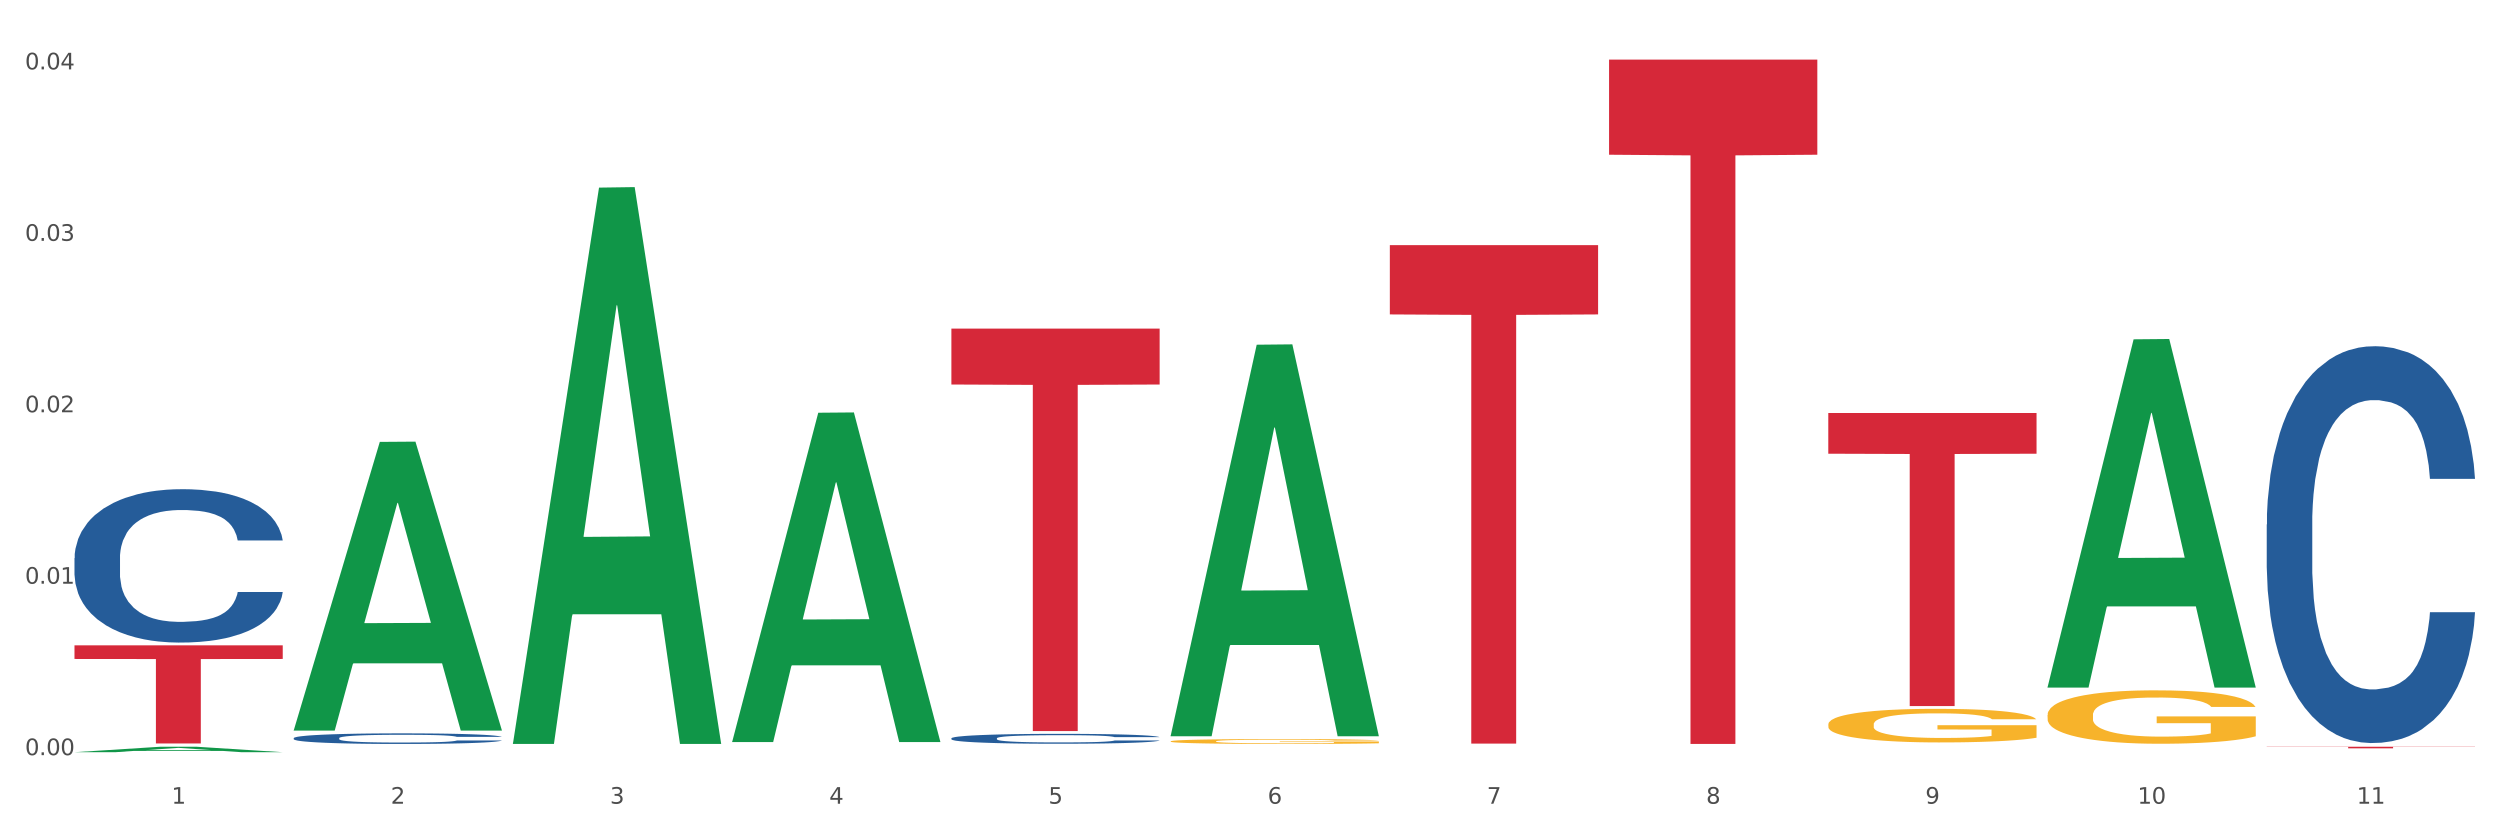 <?xml version="1.0" encoding="utf-8" standalone="no"?>
<!DOCTYPE svg PUBLIC "-//W3C//DTD SVG 1.1//EN"
  "http://www.w3.org/Graphics/SVG/1.1/DTD/svg11.dtd">
<svg xmlns:xlink="http://www.w3.org/1999/xlink" width="1080pt" height="360pt" viewBox="0 0 1080 360" xmlns="http://www.w3.org/2000/svg" version="1.1">
 <rect x="0" y="0" width="1080" height="360" fill="#333333" stroke="none"/>
 <defs>
  <style type="text/css">*{stroke-linejoin: round; stroke-linecap: butt}</style>
 </defs>
 <g id="figure_1">
  <g id="patch_1">
   <path d="M 0 360 
L 1080 360 
L 1080 0 
L 0 0 
z
" style="fill: #ffffff; stroke: #ffffff; stroke-linejoin: miter"/>
  </g>
  <g id="axes_1">
   <g id="matplotlib.axis_1">
    <g id="xtick_1">
     <g id="text_1">
      <!-- 1 -->
      <g style="fill: #4d4d4d" transform="translate(74.106 347.204) scale(0.096 -0.096)">
       <defs>
        <path id="DejaVuSans-31" d="M 794 531 
L 1825 531 
L 1825 4091 
L 703 3866 
L 703 4441 
L 1819 4666 
L 2450 4666 
L 2450 531 
L 3481 531 
L 3481 0 
L 794 0 
L 794 531 
z
" transform="scale(0.016)"/>
       </defs>
       <use xlink:href="#DejaVuSans-31"/>
      </g>
     </g>
    </g>
    <g id="xtick_2">
     <g id="text_2">
      <!-- 2 -->
      <g style="fill: #4d4d4d" transform="translate(168.812 347.204) scale(0.096 -0.096)">
       <defs>
        <path id="DejaVuSans-32" d="M 1228 531 
L 3431 531 
L 3431 0 
L 469 0 
L 469 531 
Q 828 903 1448 1529 
Q 2069 2156 2228 2338 
Q 2531 2678 2651 2914 
Q 2772 3150 2772 3378 
Q 2772 3750 2511 3984 
Q 2250 4219 1831 4219 
Q 1534 4219 1204 4116 
Q 875 4013 500 3803 
L 500 4441 
Q 881 4594 1212 4672 
Q 1544 4750 1819 4750 
Q 2544 4750 2975 4387 
Q 3406 4025 3406 3419 
Q 3406 3131 3298 2873 
Q 3191 2616 2906 2266 
Q 2828 2175 2409 1742 
Q 1991 1309 1228 531 
z
" transform="scale(0.016)"/>
       </defs>
       <use xlink:href="#DejaVuSans-32"/>
      </g>
     </g>
    </g>
    <g id="xtick_3">
     <g id="text_3">
      <!-- 3 -->
      <g style="fill: #4d4d4d" transform="translate(263.517 347.204) scale(0.096 -0.096)">
       <defs>
        <path id="DejaVuSans-33" d="M 2597 2516 
Q 3050 2419 3304 2112 
Q 3559 1806 3559 1356 
Q 3559 666 3084 287 
Q 2609 -91 1734 -91 
Q 1441 -91 1130 -33 
Q 819 25 488 141 
L 488 750 
Q 750 597 1062 519 
Q 1375 441 1716 441 
Q 2309 441 2620 675 
Q 2931 909 2931 1356 
Q 2931 1769 2642 2001 
Q 2353 2234 1838 2234 
L 1294 2234 
L 1294 2753 
L 1863 2753 
Q 2328 2753 2575 2939 
Q 2822 3125 2822 3475 
Q 2822 3834 2567 4026 
Q 2313 4219 1838 4219 
Q 1578 4219 1281 4162 
Q 984 4106 628 3988 
L 628 4550 
Q 988 4650 1302 4700 
Q 1616 4750 1894 4750 
Q 2613 4750 3031 4423 
Q 3450 4097 3450 3541 
Q 3450 3153 3228 2886 
Q 3006 2619 2597 2516 
z
" transform="scale(0.016)"/>
       </defs>
       <use xlink:href="#DejaVuSans-33"/>
      </g>
     </g>
    </g>
    <g id="xtick_4">
     <g id="text_4">
      <!-- 4 -->
      <g style="fill: #4d4d4d" transform="translate(358.223 347.204) scale(0.096 -0.096)">
       <defs>
        <path id="DejaVuSans-34" d="M 2419 4116 
L 825 1625 
L 2419 1625 
L 2419 4116 
z
M 2253 4666 
L 3047 4666 
L 3047 1625 
L 3713 1625 
L 3713 1100 
L 3047 1100 
L 3047 0 
L 2419 0 
L 2419 1100 
L 313 1100 
L 313 1709 
L 2253 4666 
z
" transform="scale(0.016)"/>
       </defs>
       <use xlink:href="#DejaVuSans-34"/>
      </g>
     </g>
    </g>
    <g id="xtick_5">
     <g id="text_5">
      <!-- 5 -->
      <g style="fill: #4d4d4d" transform="translate(452.928 347.204) scale(0.096 -0.096)">
       <defs>
        <path id="DejaVuSans-35" d="M 691 4666 
L 3169 4666 
L 3169 4134 
L 1269 4134 
L 1269 2991 
Q 1406 3038 1543 3061 
Q 1681 3084 1819 3084 
Q 2600 3084 3056 2656 
Q 3513 2228 3513 1497 
Q 3513 744 3044 326 
Q 2575 -91 1722 -91 
Q 1428 -91 1123 -41 
Q 819 9 494 109 
L 494 744 
Q 775 591 1075 516 
Q 1375 441 1709 441 
Q 2250 441 2565 725 
Q 2881 1009 2881 1497 
Q 2881 1984 2565 2268 
Q 2250 2553 1709 2553 
Q 1456 2553 1204 2497 
Q 953 2441 691 2322 
L 691 4666 
z
" transform="scale(0.016)"/>
       </defs>
       <use xlink:href="#DejaVuSans-35"/>
      </g>
     </g>
    </g>
    <g id="xtick_6">
     <g id="text_6">
      <!-- 6 -->
      <g style="fill: #4d4d4d" transform="translate(547.634 347.204) scale(0.096 -0.096)">
       <defs>
        <path id="DejaVuSans-36" d="M 2113 2584 
Q 1688 2584 1439 2293 
Q 1191 2003 1191 1497 
Q 1191 994 1439 701 
Q 1688 409 2113 409 
Q 2538 409 2786 701 
Q 3034 994 3034 1497 
Q 3034 2003 2786 2293 
Q 2538 2584 2113 2584 
z
M 3366 4563 
L 3366 3988 
Q 3128 4100 2886 4159 
Q 2644 4219 2406 4219 
Q 1781 4219 1451 3797 
Q 1122 3375 1075 2522 
Q 1259 2794 1537 2939 
Q 1816 3084 2150 3084 
Q 2853 3084 3261 2657 
Q 3669 2231 3669 1497 
Q 3669 778 3244 343 
Q 2819 -91 2113 -91 
Q 1303 -91 875 529 
Q 447 1150 447 2328 
Q 447 3434 972 4092 
Q 1497 4750 2381 4750 
Q 2619 4750 2861 4703 
Q 3103 4656 3366 4563 
z
" transform="scale(0.016)"/>
       </defs>
       <use xlink:href="#DejaVuSans-36"/>
      </g>
     </g>
    </g>
    <g id="xtick_7">
     <g id="text_7">
      <!-- 7 -->
      <g style="fill: #4d4d4d" transform="translate(642.339 347.204) scale(0.096 -0.096)">
       <defs>
        <path id="DejaVuSans-37" d="M 525 4666 
L 3525 4666 
L 3525 4397 
L 1831 0 
L 1172 0 
L 2766 4134 
L 525 4134 
L 525 4666 
z
" transform="scale(0.016)"/>
       </defs>
       <use xlink:href="#DejaVuSans-37"/>
      </g>
     </g>
    </g>
    <g id="xtick_8">
     <g id="text_8">
      <!-- 8 -->
      <g style="fill: #4d4d4d" transform="translate(737.044 347.204) scale(0.096 -0.096)">
       <defs>
        <path id="DejaVuSans-38" d="M 2034 2216 
Q 1584 2216 1326 1975 
Q 1069 1734 1069 1313 
Q 1069 891 1326 650 
Q 1584 409 2034 409 
Q 2484 409 2743 651 
Q 3003 894 3003 1313 
Q 3003 1734 2745 1975 
Q 2488 2216 2034 2216 
z
M 1403 2484 
Q 997 2584 770 2862 
Q 544 3141 544 3541 
Q 544 4100 942 4425 
Q 1341 4750 2034 4750 
Q 2731 4750 3128 4425 
Q 3525 4100 3525 3541 
Q 3525 3141 3298 2862 
Q 3072 2584 2669 2484 
Q 3125 2378 3379 2068 
Q 3634 1759 3634 1313 
Q 3634 634 3220 271 
Q 2806 -91 2034 -91 
Q 1263 -91 848 271 
Q 434 634 434 1313 
Q 434 1759 690 2068 
Q 947 2378 1403 2484 
z
M 1172 3481 
Q 1172 3119 1398 2916 
Q 1625 2713 2034 2713 
Q 2441 2713 2670 2916 
Q 2900 3119 2900 3481 
Q 2900 3844 2670 4047 
Q 2441 4250 2034 4250 
Q 1625 4250 1398 4047 
Q 1172 3844 1172 3481 
z
" transform="scale(0.016)"/>
       </defs>
       <use xlink:href="#DejaVuSans-38"/>
      </g>
     </g>
    </g>
    <g id="xtick_9">
     <g id="text_9">
      <!-- 9 -->
      <g style="fill: #4d4d4d" transform="translate(831.75 347.204) scale(0.096 -0.096)">
       <defs>
        <path id="DejaVuSans-39" d="M 703 97 
L 703 672 
Q 941 559 1184 500 
Q 1428 441 1663 441 
Q 2288 441 2617 861 
Q 2947 1281 2994 2138 
Q 2813 1869 2534 1725 
Q 2256 1581 1919 1581 
Q 1219 1581 811 2004 
Q 403 2428 403 3163 
Q 403 3881 828 4315 
Q 1253 4750 1959 4750 
Q 2769 4750 3195 4129 
Q 3622 3509 3622 2328 
Q 3622 1225 3098 567 
Q 2575 -91 1691 -91 
Q 1453 -91 1209 -44 
Q 966 3 703 97 
z
M 1959 2075 
Q 2384 2075 2632 2365 
Q 2881 2656 2881 3163 
Q 2881 3666 2632 3958 
Q 2384 4250 1959 4250 
Q 1534 4250 1286 3958 
Q 1038 3666 1038 3163 
Q 1038 2656 1286 2365 
Q 1534 2075 1959 2075 
z
" transform="scale(0.016)"/>
       </defs>
       <use xlink:href="#DejaVuSans-39"/>
      </g>
     </g>
    </g>
    <g id="xtick_10">
     <g id="text_10">
      <!-- 10 -->
      <g style="fill: #4d4d4d" transform="translate(923.401 347.204) scale(0.096 -0.096)">
       <defs>
        <path id="DejaVuSans-30" d="M 2034 4250 
Q 1547 4250 1301 3770 
Q 1056 3291 1056 2328 
Q 1056 1369 1301 889 
Q 1547 409 2034 409 
Q 2525 409 2770 889 
Q 3016 1369 3016 2328 
Q 3016 3291 2770 3770 
Q 2525 4250 2034 4250 
z
M 2034 4750 
Q 2819 4750 3233 4129 
Q 3647 3509 3647 2328 
Q 3647 1150 3233 529 
Q 2819 -91 2034 -91 
Q 1250 -91 836 529 
Q 422 1150 422 2328 
Q 422 3509 836 4129 
Q 1250 4750 2034 4750 
z
" transform="scale(0.016)"/>
       </defs>
       <use xlink:href="#DejaVuSans-31"/>
       <use xlink:href="#DejaVuSans-30" transform="translate(63.623 0)"/>
      </g>
     </g>
    </g>
    <g id="xtick_11">
     <g id="text_11">
      <!-- 11 -->
      <g style="fill: #4d4d4d" transform="translate(1018.107 347.204) scale(0.096 -0.096)">
       <use xlink:href="#DejaVuSans-31"/>
       <use xlink:href="#DejaVuSans-31" transform="translate(63.623 0)"/>
      </g>
     </g>
    </g>
    <g id="xtick_12"/>
    <g id="xtick_13"/>
    <g id="xtick_14"/>
    <g id="xtick_15"/>
    <g id="xtick_16"/>
    <g id="xtick_17"/>
    <g id="xtick_18"/>
    <g id="xtick_19"/>
    <g id="xtick_20"/>
    <g id="xtick_21"/>
   </g>
   <g id="matplotlib.axis_2">
    <g id="ytick_1">
     <g id="text_12">
      <!-- 0.00 -->
      <g style="fill: #4d4d4d" transform="translate(10.8 326.227) scale(0.096 -0.096)">
       <defs>
        <path id="DejaVuSans-2e" d="M 684 794 
L 1344 794 
L 1344 0 
L 684 0 
L 684 794 
z
" transform="scale(0.016)"/>
       </defs>
       <use xlink:href="#DejaVuSans-30"/>
       <use xlink:href="#DejaVuSans-2e" transform="translate(63.623 0)"/>
       <use xlink:href="#DejaVuSans-30" transform="translate(95.41 0)"/>
       <use xlink:href="#DejaVuSans-30" transform="translate(159.033 0)"/>
      </g>
     </g>
    </g>
    <g id="ytick_2">
     <g id="text_13">
      <!-- 0.01 -->
      <g style="fill: #4d4d4d" transform="translate(10.8 252.165) scale(0.096 -0.096)">
       <use xlink:href="#DejaVuSans-30"/>
       <use xlink:href="#DejaVuSans-2e" transform="translate(63.623 0)"/>
       <use xlink:href="#DejaVuSans-30" transform="translate(95.41 0)"/>
       <use xlink:href="#DejaVuSans-31" transform="translate(159.033 0)"/>
      </g>
     </g>
    </g>
    <g id="ytick_3">
     <g id="text_14">
      <!-- 0.02 -->
      <g style="fill: #4d4d4d" transform="translate(10.8 178.103) scale(0.096 -0.096)">
       <use xlink:href="#DejaVuSans-30"/>
       <use xlink:href="#DejaVuSans-2e" transform="translate(63.623 0)"/>
       <use xlink:href="#DejaVuSans-30" transform="translate(95.41 0)"/>
       <use xlink:href="#DejaVuSans-32" transform="translate(159.033 0)"/>
      </g>
     </g>
    </g>
    <g id="ytick_4">
     <g id="text_15">
      <!-- 0.03 -->
      <g style="fill: #4d4d4d" transform="translate(10.8 104.041) scale(0.096 -0.096)">
       <use xlink:href="#DejaVuSans-30"/>
       <use xlink:href="#DejaVuSans-2e" transform="translate(63.623 0)"/>
       <use xlink:href="#DejaVuSans-30" transform="translate(95.41 0)"/>
       <use xlink:href="#DejaVuSans-33" transform="translate(159.033 0)"/>
      </g>
     </g>
    </g>
    <g id="ytick_5">
     <g id="text_16">
      <!-- 0.04 -->
      <g style="fill: #4d4d4d" transform="translate(10.8 29.979) scale(0.096 -0.096)">
       <use xlink:href="#DejaVuSans-30"/>
       <use xlink:href="#DejaVuSans-2e" transform="translate(63.623 0)"/>
       <use xlink:href="#DejaVuSans-30" transform="translate(95.41 0)"/>
       <use xlink:href="#DejaVuSans-34" transform="translate(159.033 0)"/>
      </g>
     </g>
    </g>
    <g id="ytick_6"/>
    <g id="ytick_7"/>
    <g id="ytick_8"/>
    <g id="ytick_9"/>
   </g>
   <g id="PolyCollection_1">
    <path d="M 32.175 324.945 
L 32.268 324.943 
L 69.369 322.582 
L 84.766 322.58 
L 122.145 324.95 
L 104.337 324.95 
L 96.267 324.398 
L 57.96 324.398 
L 57.682 324.407 
L 49.891 324.95 
L 32.175 324.95 
L 32.175 324.945 
L 62.783 324.068 
L 91.444 324.066 
L 77.253 323.085 
L 77.067 323.081 
L 76.882 323.087 
L 62.691 324.066 
L 62.783 324.068 
L 32.175 324.945 
z
" clip-path="url(#pee7e1980c2)" style="fill: #109648"/>
    <path d="M 979.23 226.591 
L 979.336 226.434 
L 979.336 222.051 
L 979.655 216.101 
L 980.825 205.141 
L 982.314 196.843 
L 984.866 187.136 
L 986.249 183.065 
L 988.057 178.525 
L 991.779 171.166 
L 996.033 164.903 
L 999.01 161.459 
L 1001.244 159.267 
L 1006.242 155.352 
L 1009.114 153.63 
L 1012.091 152.221 
L 1014.644 151.282 
L 1018.898 150.186 
L 1022.301 149.716 
L 1026.236 149.559 
L 1029.532 149.716 
L 1033.893 150.342 
L 1040.273 152.221 
L 1042.719 153.317 
L 1046.016 155.196 
L 1049.419 157.701 
L 1052.184 160.206 
L 1055.375 163.807 
L 1058.672 168.504 
L 1061.862 174.454 
L 1064.095 179.934 
L 1065.903 185.727 
L 1067.498 192.772 
L 1068.668 200.444 
L 1069.2 206.863 
L 1049.738 206.863 
L 1049.207 201.07 
L 1048.143 194.808 
L 1047.08 190.58 
L 1045.91 187.136 
L 1044.102 183.222 
L 1042.507 180.716 
L 1039.848 177.742 
L 1037.402 175.863 
L 1035.381 174.767 
L 1032.935 173.827 
L 1027.724 172.888 
L 1024.002 172.888 
L 1021.663 173.201 
L 1018.791 173.984 
L 1016.345 175.08 
L 1013.474 176.959 
L 1011.24 178.994 
L 1009.007 181.656 
L 1007.731 183.535 
L 1005.817 186.979 
L 1004.541 189.797 
L 1002.839 194.651 
L 1001.882 198.096 
L 1000.18 207.02 
L 999.436 213.596 
L 999.117 218.136 
L 998.904 223.146 
L 998.904 247.571 
L 999.542 258.531 
L 1000.074 263.228 
L 1000.925 268.551 
L 1002.52 275.44 
L 1004.86 282.173 
L 1007.306 287.026 
L 1009.326 290.001 
L 1011.24 292.193 
L 1013.155 293.915 
L 1015.494 295.481 
L 1017.409 296.42 
L 1020.28 297.36 
L 1023.683 297.83 
L 1026.342 297.83 
L 1031.766 297.047 
L 1034.212 296.264 
L 1036.551 295.168 
L 1039.104 293.446 
L 1041.124 291.567 
L 1042.294 290.158 
L 1044.208 287.183 
L 1045.697 284.052 
L 1046.973 280.451 
L 1047.824 277.319 
L 1048.781 272.622 
L 1049.526 267.299 
L 1049.738 264.481 
L 1069.2 264.481 
L 1068.775 270.117 
L 1068.03 275.597 
L 1066.541 282.956 
L 1065.371 287.183 
L 1063.564 292.35 
L 1061.649 296.734 
L 1058.991 301.587 
L 1056.545 305.188 
L 1053.992 308.32 
L 1051.227 311.138 
L 1046.229 315.052 
L 1044.421 316.148 
L 1040.592 318.027 
L 1037.615 319.123 
L 1033.254 320.219 
L 1028.788 320.845 
L 1024.109 321.002 
L 1019.961 320.689 
L 1015.388 319.749 
L 1012.517 318.81 
L 1009.326 317.401 
L 1005.604 315.209 
L 1002.095 312.547 
L 998.798 309.416 
L 995.714 305.815 
L 992.842 301.744 
L 989.12 295.011 
L 986.355 288.435 
L 984.334 282.329 
L 982.952 277.163 
L 981.569 270.587 
L 980.825 266.046 
L 979.655 255.086 
L 979.23 244.909 
L 979.23 226.591 
z
" clip-path="url(#pee7e1980c2)" style="fill: #255c99"/>
    <path d="M 32.175 241.101 
L 32.281 241.041 
L 32.281 239.346 
L 32.6 237.047 
L 33.77 232.81 
L 35.259 229.603 
L 37.811 225.851 
L 39.194 224.277 
L 41.002 222.522 
L 44.724 219.678 
L 48.978 217.257 
L 51.956 215.926 
L 54.189 215.079 
L 59.187 213.566 
L 62.059 212.9 
L 65.036 212.356 
L 67.589 211.992 
L 71.843 211.569 
L 75.246 211.387 
L 79.181 211.327 
L 82.477 211.387 
L 86.838 211.629 
L 93.219 212.356 
L 95.665 212.779 
L 98.961 213.505 
L 102.365 214.474 
L 105.13 215.442 
L 108.32 216.834 
L 111.617 218.649 
L 114.807 220.949 
L 117.041 223.067 
L 118.848 225.306 
L 120.444 228.03 
L 121.613 230.995 
L 122.145 233.476 
L 102.684 233.476 
L 102.152 231.237 
L 101.088 228.816 
L 100.025 227.182 
L 98.855 225.851 
L 97.047 224.338 
L 95.452 223.37 
L 92.793 222.22 
L 90.347 221.494 
L 88.327 221.07 
L 85.881 220.707 
L 80.67 220.344 
L 76.947 220.344 
L 74.608 220.465 
L 71.736 220.767 
L 69.29 221.191 
L 66.419 221.917 
L 64.186 222.704 
L 61.952 223.733 
L 60.676 224.459 
L 58.762 225.79 
L 57.486 226.88 
L 55.784 228.756 
L 54.827 230.087 
L 53.126 233.537 
L 52.381 236.078 
L 52.062 237.833 
L 51.849 239.77 
L 51.849 249.211 
L 52.487 253.447 
L 53.019 255.262 
L 53.87 257.32 
L 55.465 259.983 
L 57.805 262.585 
L 60.251 264.461 
L 62.271 265.611 
L 64.186 266.458 
L 66.1 267.124 
L 68.44 267.729 
L 70.354 268.092 
L 73.225 268.455 
L 76.628 268.637 
L 79.287 268.637 
L 84.711 268.334 
L 87.157 268.032 
L 89.496 267.608 
L 92.049 266.942 
L 94.069 266.216 
L 95.239 265.671 
L 97.153 264.522 
L 98.642 263.311 
L 99.919 261.919 
L 100.769 260.709 
L 101.726 258.893 
L 102.471 256.836 
L 102.684 255.747 
L 122.145 255.747 
L 121.72 257.925 
L 120.975 260.043 
L 119.487 262.888 
L 118.317 264.522 
L 116.509 266.519 
L 114.595 268.213 
L 111.936 270.089 
L 109.49 271.481 
L 106.937 272.691 
L 104.172 273.781 
L 99.174 275.294 
L 97.366 275.717 
L 93.538 276.443 
L 90.56 276.867 
L 86.2 277.291 
L 81.733 277.533 
L 77.054 277.593 
L 72.906 277.472 
L 68.333 277.109 
L 65.462 276.746 
L 62.271 276.201 
L 58.549 275.354 
L 55.04 274.325 
L 51.743 273.115 
L 48.659 271.723 
L 45.788 270.15 
L 42.065 267.547 
L 39.3 265.006 
L 37.28 262.646 
L 35.897 260.648 
L 34.515 258.107 
L 33.77 256.352 
L 32.6 252.115 
L 32.175 248.182 
L 32.175 241.101 
z
" clip-path="url(#pee7e1980c2)" style="fill: #255c99"/>
    <path d="M 32.175 278.781 
L 122.145 278.781 
L 122.145 284.672 
L 86.754 284.712 
L 86.754 321.175 
L 67.353 321.175 
L 67.353 284.712 
L 32.175 284.672 
L 32.175 278.82 
L 32.175 278.781 
z
" clip-path="url(#pee7e1980c2)" style="fill: #d62839"/>
    <path d="M 505.702 320.25 
L 505.809 320.248 
L 505.809 320.178 
L 506.021 320.118 
L 507.083 319.972 
L 508.677 319.852 
L 509.845 319.788 
L 511.014 319.735 
L 512.394 319.683 
L 514.094 319.629 
L 517.174 319.549 
L 519.086 319.508 
L 521.423 319.466 
L 525.672 319.403 
L 528.753 319.368 
L 531.939 319.339 
L 537.144 319.304 
L 540.543 319.289 
L 544.155 319.277 
L 548.51 319.269 
L 551.803 319.268 
L 559.026 319.273 
L 565.187 319.291 
L 568.161 319.304 
L 571.985 319.328 
L 574.003 319.343 
L 577.296 319.374 
L 580.695 319.415 
L 583.032 319.45 
L 586.537 319.516 
L 589.193 319.582 
L 591.636 319.663 
L 592.911 319.72 
L 593.867 319.772 
L 594.717 319.832 
L 595.566 319.927 
L 576.446 319.927 
L 575.703 319.859 
L 574.534 319.795 
L 572.835 319.733 
L 571.348 319.695 
L 568.798 319.646 
L 566.461 319.615 
L 564.018 319.592 
L 561.044 319.572 
L 558.707 319.563 
L 555.414 319.555 
L 548.935 319.557 
L 544.58 319.572 
L 541.606 319.592 
L 539.694 319.609 
L 537.994 319.629 
L 536.082 319.656 
L 533.851 319.696 
L 532.258 319.733 
L 530.665 319.78 
L 529.39 319.826 
L 528.222 319.881 
L 527.266 319.939 
L 526.522 319.999 
L 525.885 320.073 
L 525.354 320.195 
L 525.354 320.461 
L 525.566 320.521 
L 526.097 320.601 
L 526.734 320.661 
L 527.797 320.733 
L 528.753 320.781 
L 530.558 320.851 
L 532.577 320.909 
L 534.17 320.946 
L 535.763 320.977 
L 538.525 321.02 
L 541.606 321.055 
L 544.261 321.076 
L 547.873 321.096 
L 550.316 321.103 
L 552.44 321.107 
L 557.645 321.107 
L 561.363 321.102 
L 565.505 321.088 
L 568.692 321.07 
L 571.348 321.049 
L 574.322 321.014 
L 576.234 320.981 
L 576.234 320.576 
L 552.865 320.574 
L 552.865 320.304 
L 595.673 320.304 
L 595.673 321.096 
L 593.867 321.136 
L 591.849 321.173 
L 589.724 321.206 
L 586.537 321.247 
L 582.713 321.286 
L 579.314 321.313 
L 575.703 321.336 
L 571.454 321.358 
L 565.93 321.377 
L 562.531 321.385 
L 558.282 321.391 
L 553.29 321.393 
L 548.935 321.389 
L 544.686 321.379 
L 540.225 321.362 
L 535.87 321.336 
L 532.577 321.311 
L 529.284 321.28 
L 525.778 321.239 
L 523.017 321.201 
L 520.892 321.166 
L 518.555 321.121 
L 516.006 321.063 
L 514.094 321.01 
L 512.394 320.956 
L 510.589 320.886 
L 509.314 320.826 
L 508.039 320.75 
L 507.296 320.694 
L 506.446 320.607 
L 505.809 320.484 
L 505.702 320.25 
z
" clip-path="url(#pee7e1980c2)" style="fill: #f7b32b"/>
    <path d="M 410.997 141.943 
L 500.967 141.943 
L 500.967 166.108 
L 465.576 166.271 
L 465.576 315.831 
L 446.175 315.831 
L 446.175 166.271 
L 410.997 166.108 
L 410.997 142.106 
L 410.997 141.943 
z
" clip-path="url(#pee7e1980c2)" style="fill: #d62839"/>
    <path d="M 600.408 105.906 
L 690.378 105.906 
L 690.378 135.829 
L 654.987 136.032 
L 654.987 321.235 
L 635.586 321.235 
L 635.586 136.032 
L 600.408 135.829 
L 600.408 106.108 
L 600.408 105.906 
z
" clip-path="url(#pee7e1980c2)" style="fill: #d62839"/>
    <path d="M 695.113 25.759 
L 785.084 25.759 
L 785.084 66.842 
L 749.692 67.12 
L 749.692 321.386 
L 730.291 321.386 
L 730.291 67.12 
L 695.113 66.842 
L 695.113 26.037 
L 695.113 25.759 
z
" clip-path="url(#pee7e1980c2)" style="fill: #d62839"/>
    <path d="M 789.819 178.407 
L 879.789 178.407 
L 879.789 196.003 
L 844.398 196.122 
L 844.398 305.03 
L 824.997 305.03 
L 824.997 196.122 
L 789.819 196.003 
L 789.819 178.525 
L 789.819 178.407 
z
" clip-path="url(#pee7e1980c2)" style="fill: #d62839"/>
    <path d="M 979.23 322.58 
L 1069.2 322.58 
L 1069.2 322.679 
L 1033.809 322.68 
L 1033.809 323.292 
L 1014.408 323.292 
L 1014.408 322.68 
L 979.23 322.679 
L 979.23 322.581 
L 979.23 322.58 
z
" clip-path="url(#pee7e1980c2)" style="fill: #d62839"/>
    <path d="M 410.997 318.943 
L 411.103 318.939 
L 411.103 318.83 
L 411.422 318.681 
L 412.592 318.407 
L 414.081 318.2 
L 416.633 317.957 
L 418.016 317.855 
L 419.824 317.742 
L 423.546 317.558 
L 427.8 317.402 
L 430.778 317.316 
L 433.011 317.261 
L 438.009 317.163 
L 440.881 317.12 
L 443.858 317.085 
L 446.411 317.061 
L 450.665 317.034 
L 454.068 317.022 
L 458.003 317.018 
L 461.299 317.022 
L 465.66 317.038 
L 472.041 317.085 
L 474.487 317.112 
L 477.783 317.159 
L 481.186 317.222 
L 483.951 317.284 
L 487.142 317.374 
L 490.439 317.492 
L 493.629 317.64 
L 495.862 317.777 
L 497.67 317.922 
L 499.266 318.098 
L 500.435 318.29 
L 500.967 318.45 
L 481.505 318.45 
L 480.974 318.305 
L 479.91 318.149 
L 478.847 318.043 
L 477.677 317.957 
L 475.869 317.859 
L 474.274 317.797 
L 471.615 317.722 
L 469.169 317.676 
L 467.149 317.648 
L 464.703 317.625 
L 459.491 317.601 
L 455.769 317.601 
L 453.43 317.609 
L 450.558 317.629 
L 448.112 317.656 
L 445.241 317.703 
L 443.008 317.754 
L 440.774 317.82 
L 439.498 317.867 
L 437.584 317.953 
L 436.308 318.024 
L 434.606 318.145 
L 433.649 318.231 
L 431.947 318.454 
L 431.203 318.618 
L 430.884 318.732 
L 430.671 318.857 
L 430.671 319.467 
L 431.309 319.741 
L 431.841 319.859 
L 432.692 319.992 
L 434.287 320.164 
L 436.627 320.332 
L 439.073 320.453 
L 441.093 320.528 
L 443.008 320.583 
L 444.922 320.626 
L 447.262 320.665 
L 449.176 320.688 
L 452.047 320.712 
L 455.45 320.723 
L 458.109 320.723 
L 463.533 320.704 
L 465.979 320.684 
L 468.318 320.657 
L 470.871 320.614 
L 472.891 320.567 
L 474.061 320.532 
L 475.975 320.457 
L 477.464 320.379 
L 478.74 320.289 
L 479.591 320.211 
L 480.548 320.093 
L 481.293 319.96 
L 481.505 319.89 
L 500.967 319.89 
L 500.542 320.031 
L 499.797 320.168 
L 498.308 320.352 
L 497.139 320.457 
L 495.331 320.586 
L 493.416 320.696 
L 490.758 320.817 
L 488.312 320.907 
L 485.759 320.986 
L 482.994 321.056 
L 477.996 321.154 
L 476.188 321.181 
L 472.36 321.228 
L 469.382 321.256 
L 465.022 321.283 
L 460.555 321.299 
L 455.876 321.302 
L 451.728 321.295 
L 447.155 321.271 
L 444.284 321.248 
L 441.093 321.212 
L 437.371 321.158 
L 433.862 321.091 
L 430.565 321.013 
L 427.481 320.923 
L 424.609 320.821 
L 420.887 320.653 
L 418.122 320.489 
L 416.102 320.336 
L 414.719 320.207 
L 413.337 320.043 
L 412.592 319.929 
L 411.422 319.655 
L 410.997 319.401 
L 410.997 318.943 
z
" clip-path="url(#pee7e1980c2)" style="fill: #255c99"/>
    <path d="M 884.524 308.889 
L 884.631 308.868 
L 884.631 308.109 
L 884.843 307.455 
L 885.905 305.875 
L 887.499 304.568 
L 888.667 303.872 
L 889.835 303.303 
L 891.216 302.734 
L 892.916 302.144 
L 895.996 301.279 
L 897.908 300.837 
L 900.245 300.373 
L 904.494 299.699 
L 907.575 299.319 
L 910.761 299.003 
L 915.966 298.624 
L 919.365 298.455 
L 922.977 298.328 
L 927.332 298.244 
L 930.625 298.223 
L 937.848 298.286 
L 944.009 298.476 
L 946.983 298.624 
L 950.807 298.877 
L 952.825 299.045 
L 956.118 299.382 
L 959.517 299.825 
L 961.854 300.204 
L 965.359 300.921 
L 968.015 301.638 
L 970.458 302.523 
L 971.733 303.134 
L 972.689 303.703 
L 973.539 304.357 
L 974.388 305.39 
L 955.268 305.39 
L 954.525 304.652 
L 953.356 303.956 
L 951.657 303.282 
L 950.17 302.86 
L 947.62 302.333 
L 945.283 301.996 
L 942.84 301.743 
L 939.866 301.532 
L 937.529 301.427 
L 934.236 301.343 
L 927.757 301.364 
L 923.402 301.532 
L 920.427 301.743 
L 918.515 301.933 
L 916.816 302.144 
L 914.904 302.439 
L 912.673 302.881 
L 911.08 303.282 
L 909.487 303.788 
L 908.212 304.294 
L 907.043 304.884 
L 906.087 305.516 
L 905.344 306.17 
L 904.707 306.971 
L 904.175 308.299 
L 904.175 311.186 
L 904.388 311.84 
L 904.919 312.704 
L 905.556 313.357 
L 906.619 314.137 
L 907.575 314.664 
L 909.38 315.423 
L 911.399 316.055 
L 912.992 316.456 
L 914.585 316.793 
L 917.347 317.257 
L 920.427 317.636 
L 923.083 317.868 
L 926.695 318.079 
L 929.138 318.163 
L 931.262 318.205 
L 936.467 318.205 
L 940.185 318.142 
L 944.327 317.995 
L 947.514 317.805 
L 950.17 317.573 
L 953.144 317.194 
L 955.056 316.835 
L 955.056 312.43 
L 931.687 312.409 
L 931.687 309.479 
L 974.495 309.479 
L 974.495 318.079 
L 972.689 318.522 
L 970.671 318.922 
L 968.546 319.28 
L 965.359 319.723 
L 961.535 320.145 
L 958.136 320.44 
L 954.525 320.693 
L 950.276 320.925 
L 944.752 321.135 
L 941.353 321.22 
L 937.104 321.283 
L 932.112 321.304 
L 927.757 321.262 
L 923.508 321.156 
L 919.047 320.967 
L 914.691 320.693 
L 911.399 320.419 
L 908.106 320.081 
L 904.6 319.639 
L 901.839 319.217 
L 899.714 318.838 
L 897.377 318.353 
L 894.828 317.721 
L 892.916 317.152 
L 891.216 316.561 
L 889.411 315.802 
L 888.136 315.149 
L 886.861 314.327 
L 886.118 313.716 
L 885.268 312.767 
L 884.631 311.439 
L 884.524 308.889 
z
" clip-path="url(#pee7e1980c2)" style="fill: #f7b32b"/>
    <path d="M 789.819 312.925 
L 789.925 312.912 
L 789.925 312.434 
L 790.138 312.024 
L 791.2 311.029 
L 792.793 310.207 
L 793.962 309.77 
L 795.13 309.412 
L 796.511 309.054 
L 798.21 308.683 
L 801.291 308.139 
L 803.203 307.861 
L 805.54 307.569 
L 809.789 307.145 
L 812.869 306.907 
L 816.056 306.708 
L 821.261 306.469 
L 824.66 306.363 
L 828.271 306.283 
L 832.626 306.23 
L 835.919 306.217 
L 843.142 306.257 
L 849.303 306.376 
L 852.277 306.469 
L 856.101 306.628 
L 858.12 306.734 
L 861.413 306.946 
L 864.812 307.225 
L 867.149 307.463 
L 870.654 307.914 
L 873.309 308.365 
L 875.753 308.922 
L 877.027 309.306 
L 877.983 309.664 
L 878.833 310.075 
L 879.683 310.724 
L 860.563 310.724 
L 859.819 310.26 
L 858.651 309.823 
L 856.951 309.399 
L 855.464 309.134 
L 852.915 308.802 
L 850.578 308.59 
L 848.135 308.431 
L 845.161 308.298 
L 842.824 308.232 
L 839.531 308.179 
L 833.051 308.192 
L 828.696 308.298 
L 825.722 308.431 
L 823.81 308.55 
L 822.11 308.683 
L 820.198 308.869 
L 817.968 309.147 
L 816.374 309.399 
L 814.781 309.717 
L 813.506 310.035 
L 812.338 310.406 
L 811.382 310.804 
L 810.638 311.215 
L 810.001 311.719 
L 809.47 312.554 
L 809.47 314.37 
L 809.682 314.781 
L 810.213 315.324 
L 810.851 315.735 
L 811.913 316.226 
L 812.869 316.557 
L 814.675 317.034 
L 816.693 317.432 
L 818.286 317.684 
L 819.88 317.896 
L 822.641 318.188 
L 825.722 318.426 
L 828.377 318.572 
L 831.989 318.705 
L 834.432 318.758 
L 836.557 318.784 
L 841.761 318.784 
L 845.479 318.745 
L 849.622 318.652 
L 852.809 318.532 
L 855.464 318.387 
L 858.438 318.148 
L 860.35 317.923 
L 860.35 315.152 
L 836.981 315.139 
L 836.981 313.296 
L 879.789 313.296 
L 879.789 318.705 
L 877.983 318.983 
L 875.965 319.235 
L 873.841 319.46 
L 870.654 319.739 
L 866.83 320.004 
L 863.431 320.19 
L 859.819 320.349 
L 855.57 320.494 
L 850.047 320.627 
L 846.648 320.68 
L 842.399 320.72 
L 837.406 320.733 
L 833.051 320.707 
L 828.802 320.64 
L 824.341 320.521 
L 819.986 320.349 
L 816.693 320.176 
L 813.4 319.964 
L 809.895 319.686 
L 807.133 319.421 
L 805.009 319.182 
L 802.672 318.877 
L 800.122 318.479 
L 798.21 318.122 
L 796.511 317.75 
L 794.705 317.273 
L 793.43 316.862 
L 792.156 316.345 
L 791.412 315.961 
L 790.562 315.364 
L 789.925 314.529 
L 789.819 312.925 
z
" clip-path="url(#pee7e1980c2)" style="fill: #f7b32b"/>
    <path d="M 126.88 318.867 
L 126.987 318.863 
L 126.987 318.746 
L 127.306 318.587 
L 128.476 318.294 
L 129.965 318.072 
L 132.517 317.812 
L 133.899 317.703 
L 135.707 317.582 
L 139.43 317.385 
L 143.683 317.217 
L 146.661 317.125 
L 148.894 317.067 
L 153.893 316.962 
L 156.764 316.916 
L 159.742 316.878 
L 162.294 316.853 
L 166.548 316.824 
L 169.951 316.811 
L 173.886 316.807 
L 177.183 316.811 
L 181.543 316.828 
L 187.924 316.878 
L 190.37 316.907 
L 193.667 316.958 
L 197.07 317.025 
L 199.835 317.092 
L 203.025 317.188 
L 206.322 317.314 
L 209.513 317.473 
L 211.746 317.619 
L 213.554 317.774 
L 215.149 317.963 
L 216.319 318.168 
L 216.851 318.34 
L 197.389 318.34 
L 196.857 318.185 
L 195.794 318.017 
L 194.73 317.904 
L 193.561 317.812 
L 191.753 317.707 
L 190.157 317.64 
L 187.499 317.561 
L 185.053 317.51 
L 183.032 317.481 
L 180.586 317.456 
L 175.375 317.431 
L 171.653 317.431 
L 169.313 317.439 
L 166.442 317.46 
L 163.996 317.49 
L 161.124 317.54 
L 158.891 317.594 
L 156.658 317.665 
L 155.382 317.716 
L 153.467 317.808 
L 152.191 317.883 
L 150.49 318.013 
L 149.533 318.105 
L 147.831 318.344 
L 147.087 318.52 
L 146.768 318.641 
L 146.555 318.775 
L 146.555 319.429 
L 147.193 319.722 
L 147.725 319.847 
L 148.575 319.99 
L 150.171 320.174 
L 152.51 320.354 
L 154.956 320.484 
L 156.977 320.563 
L 158.891 320.622 
L 160.805 320.668 
L 163.145 320.71 
L 165.059 320.735 
L 167.931 320.76 
L 171.334 320.773 
L 173.993 320.773 
L 179.416 320.752 
L 181.862 320.731 
L 184.202 320.702 
L 186.754 320.656 
L 188.775 320.605 
L 189.945 320.568 
L 191.859 320.488 
L 193.348 320.404 
L 194.624 320.308 
L 195.475 320.224 
L 196.432 320.099 
L 197.176 319.956 
L 197.389 319.881 
L 216.851 319.881 
L 216.425 320.032 
L 215.681 320.178 
L 214.192 320.375 
L 213.022 320.488 
L 211.214 320.626 
L 209.3 320.744 
L 206.641 320.873 
L 204.195 320.97 
L 201.643 321.053 
L 198.878 321.129 
L 193.88 321.234 
L 192.072 321.263 
L 188.243 321.313 
L 185.265 321.342 
L 180.905 321.372 
L 176.439 321.388 
L 171.759 321.393 
L 167.612 321.384 
L 163.039 321.359 
L 160.167 321.334 
L 156.977 321.296 
L 153.255 321.238 
L 149.745 321.167 
L 146.448 321.083 
L 143.364 320.986 
L 140.493 320.878 
L 136.771 320.697 
L 134.006 320.522 
L 131.985 320.358 
L 130.603 320.22 
L 129.22 320.044 
L 128.476 319.923 
L 127.306 319.63 
L 126.88 319.357 
L 126.88 318.867 
z
" clip-path="url(#pee7e1980c2)" style="fill: #255c99"/>
    <path d="M 126.88 315.385 
L 126.973 315.268 
L 164.074 190.9 
L 179.471 190.783 
L 216.851 315.62 
L 199.042 315.62 
L 190.973 286.55 
L 152.666 286.55 
L 152.387 287.019 
L 144.596 315.62 
L 126.88 315.62 
L 126.88 315.385 
L 157.489 269.202 
L 186.15 269.084 
L 171.958 217.391 
L 171.773 217.157 
L 171.587 217.509 
L 157.396 269.084 
L 157.489 269.202 
L 126.88 315.385 
z
" clip-path="url(#pee7e1980c2)" style="fill: #109648"/>
    <path d="M 221.586 320.941 
L 221.679 320.715 
L 258.78 81.05 
L 274.177 80.824 
L 311.556 321.393 
L 293.748 321.393 
L 285.678 265.373 
L 247.371 265.373 
L 247.093 266.276 
L 239.302 321.393 
L 221.586 321.393 
L 221.586 320.941 
L 252.194 231.942 
L 280.855 231.716 
L 266.664 132.1 
L 266.478 131.648 
L 266.293 132.326 
L 252.102 231.716 
L 252.194 231.942 
L 221.586 320.941 
z
" clip-path="url(#pee7e1980c2)" style="fill: #109648"/>
    <path d="M 316.291 320.307 
L 316.384 320.174 
L 353.485 178.302 
L 368.882 178.168 
L 406.262 320.575 
L 388.453 320.575 
L 380.384 287.413 
L 342.077 287.413 
L 341.798 287.948 
L 334.007 320.575 
L 316.291 320.575 
L 316.291 320.307 
L 346.9 267.623 
L 375.56 267.49 
L 361.369 208.521 
L 361.184 208.254 
L 360.998 208.655 
L 346.807 267.49 
L 346.9 267.623 
L 316.291 320.307 
z
" clip-path="url(#pee7e1980c2)" style="fill: #109648"/>
    <path d="M 505.702 317.762 
L 505.795 317.603 
L 542.896 148.915 
L 558.293 148.756 
L 595.673 318.08 
L 577.864 318.08 
L 569.795 278.651 
L 531.488 278.651 
L 531.209 279.287 
L 523.418 318.08 
L 505.702 318.08 
L 505.702 317.762 
L 536.311 255.12 
L 564.971 254.961 
L 550.78 184.847 
L 550.595 184.529 
L 550.409 185.006 
L 536.218 254.961 
L 536.311 255.12 
L 505.702 317.762 
z
" clip-path="url(#pee7e1980c2)" style="fill: #109648"/>
    <path d="M 884.524 296.753 
L 884.617 296.612 
L 921.718 146.584 
L 937.115 146.443 
L 974.495 297.036 
L 956.686 297.036 
L 948.616 261.968 
L 910.31 261.968 
L 910.031 262.534 
L 902.24 297.036 
L 884.524 297.036 
L 884.524 296.753 
L 915.133 241.041 
L 943.793 240.899 
L 929.602 178.541 
L 929.417 178.258 
L 929.231 178.683 
L 915.04 240.899 
L 915.133 241.041 
L 884.524 296.753 
z
" clip-path="url(#pee7e1980c2)" style="fill: #109648"/>
   </g>
  </g>
 </g>
 <defs>
  <clipPath id="pee7e1980c2">
   <rect x="32.175" y="10.8" width="1037.025" height="329.109"/>
  </clipPath>
 </defs>
</svg>
